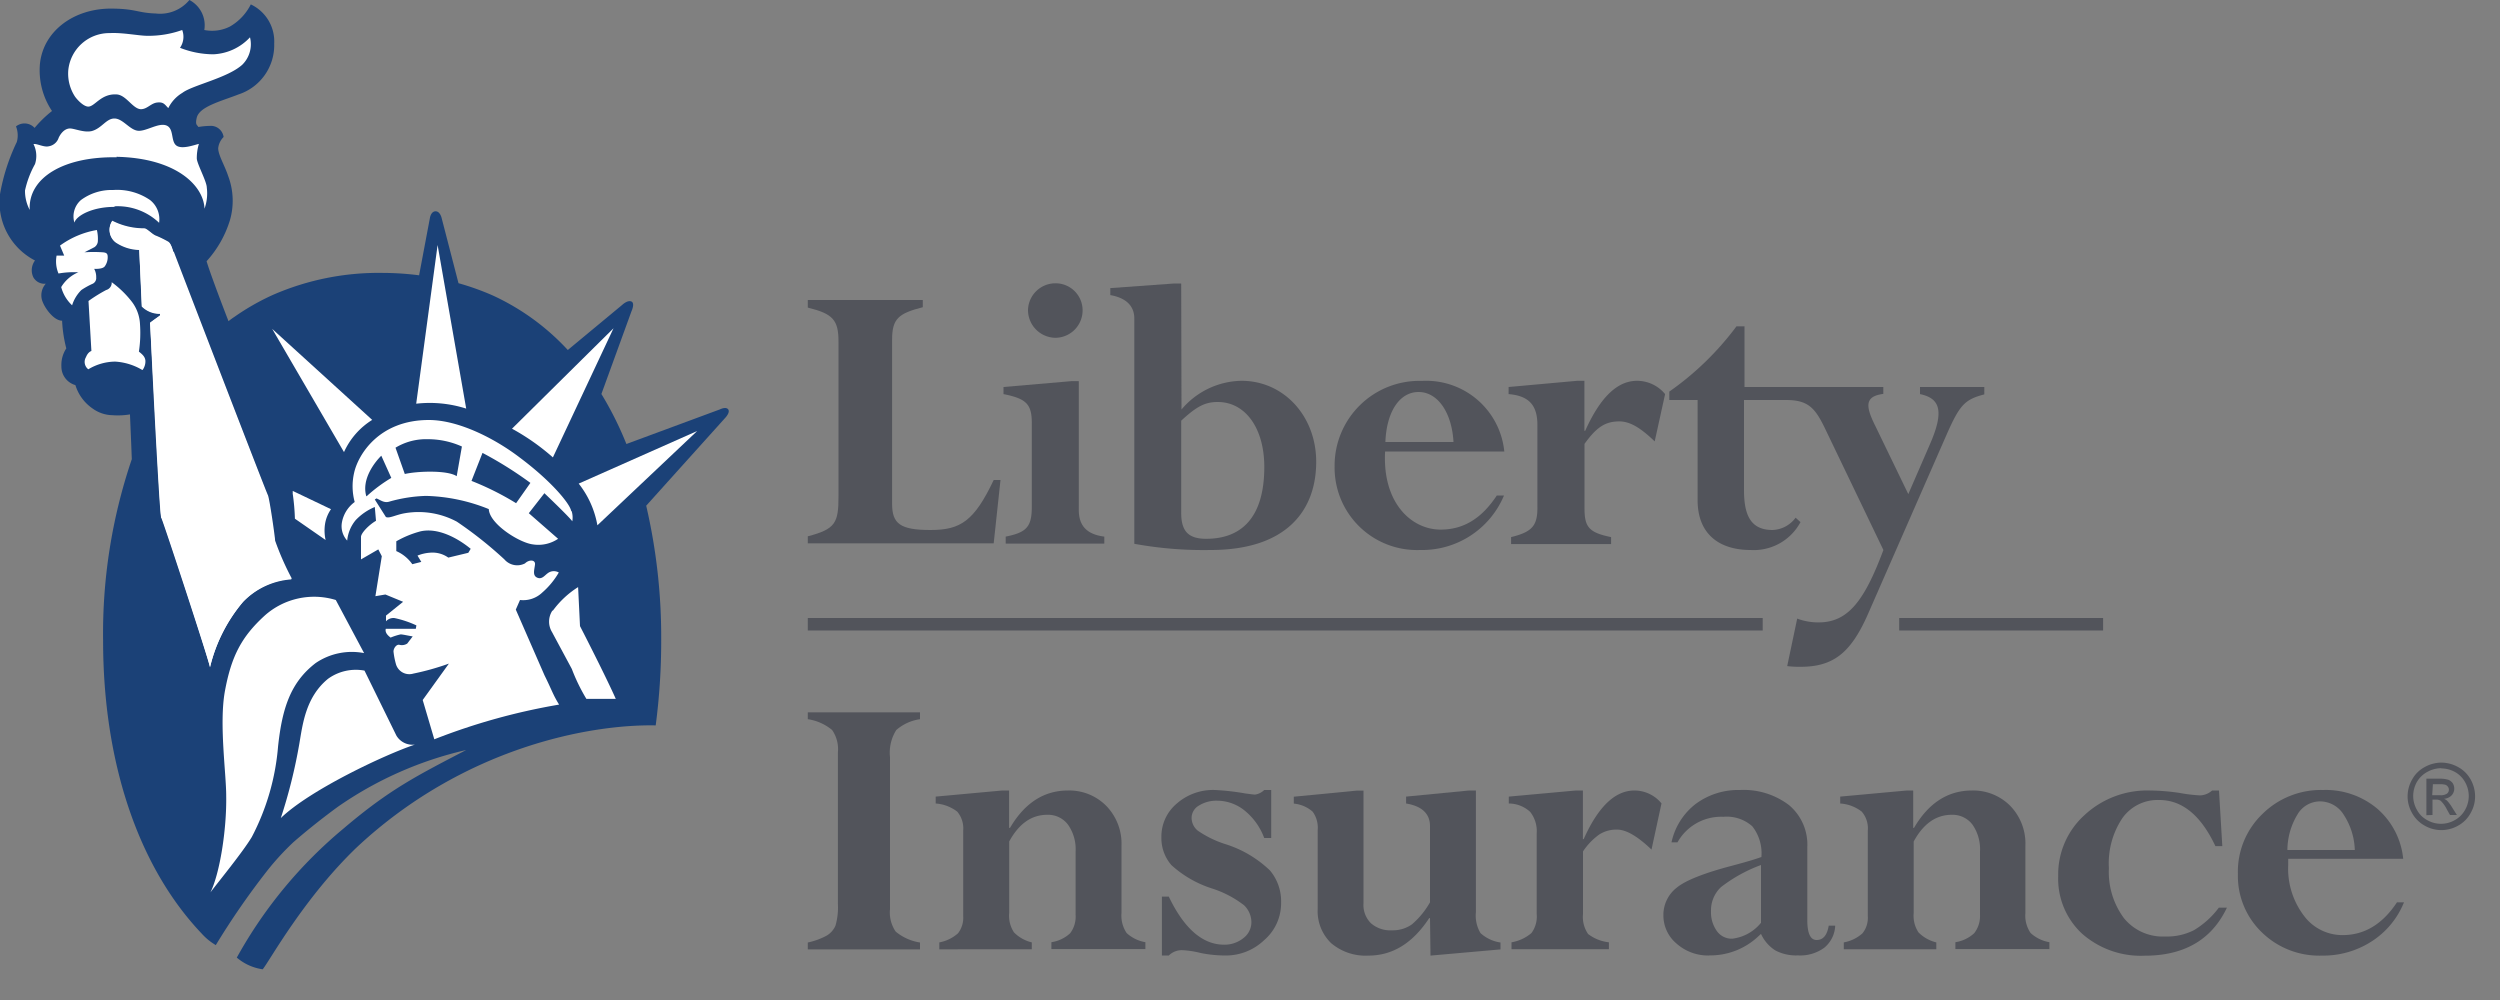 <svg id="Layer_1" data-name="Layer 1" xmlns="http://www.w3.org/2000/svg" xmlns:xlink="http://www.w3.org/1999/xlink" width="250" height="100" viewBox="0 0 250 100">
  <rect x="0" y="0" width="250" height="100" fill="#808080" stroke="none"/>
  <defs>
    <clipPath id="clip-path">
      <rect id="SVGID" width="247.51" height="96.93" style="fill: none"/>
    </clipPath>
    <clipPath id="clip-path-2">
      <rect id="SVGID-2" data-name="SVGID" width="247.51" height="100" style="fill: none"/>
    </clipPath>
  </defs>
  <title>assets</title>
  <g>
    <g style="clip-path: url(#clip-path)">
      <path d="M72.82,40.94c-.23-.31-.83,0-.83,0l-9.35,3.46a33.58,33.58,0,0,0-2.5-5l3-8.25s.39-.83,0-1-.92.34-.92.34L56.78,35a23.64,23.64,0,0,0-7.54-5.47,26.13,26.13,0,0,0-3.39-1.21l-1.69-6.53s-.15-.66-.6-.66-.56.62-.56.62l-1.09,5.78a29.45,29.45,0,0,0-3.69-.24,26.42,26.42,0,0,0-10.93,2.2,23.71,23.71,0,0,0-3.84,2.19,7.15,7.15,0,0,0-.6.44c-1.13-2.92-2-5.31-2.19-6A10.78,10.78,0,0,0,23,22a7,7,0,0,0-.18-4.39c-.35-1.07-1-2.1-1-2.79a1.85,1.85,0,0,1,.54-1.12,1.29,1.29,0,0,0-1.15-1.11,7.31,7.31,0,0,0-1.37.11c-.11-.22-.34-.17-.17-.91.25-1.13,2.42-1.66,4.19-2.35a5.18,5.18,0,0,0,3.56-5.08A4.09,4.09,0,0,0,25.08.44,5.27,5.27,0,0,1,23,2.65,3.94,3.94,0,0,1,20.43,3a2.85,2.85,0,0,0-1.49-3,3.8,3.8,0,0,1-3.36,1.35c-1.85-.06-2-.49-4.52-.49C7.39.87,4.37,3.08,4,6.32a7.32,7.32,0,0,0,1.2,4.78,11.75,11.75,0,0,0-1.74,1.69,1.37,1.37,0,0,0-1.86-.15,2.43,2.43,0,0,1,.08,1.56A20,20,0,0,0,0,19.42a6.56,6.56,0,0,0,3.5,6.63,1.63,1.63,0,0,0-.17,1.67,1.27,1.27,0,0,0,1.25.65,1.73,1.73,0,0,0-.31,1.83c.31.77,1.17,1.87,1.94,1.87a13.43,13.43,0,0,0,.42,2.77,3,3,0,0,0-.49,1.8,1.92,1.92,0,0,0,1.4,1.87,4.39,4.39,0,0,0,1.69,2.32,3.5,3.5,0,0,0,2,.69A7.37,7.37,0,0,0,13,41.44c0,.22.1,2.23.18,4.48a54.17,54.17,0,0,0-2.87,18.15h0c0,11.89,3.38,22.48,9.87,29.3a5.9,5.9,0,0,0,1.4,1.14,76.1,76.1,0,0,1,5.12-7.41,26.18,26.18,0,0,1,2.65-2.89c1.52-1.32,3-2.48,4.42-3.52A36.81,36.81,0,0,1,46.62,75C41.74,77.55,39,78.9,34.37,82.84A45.2,45.2,0,0,0,23.68,95.76a5.09,5.09,0,0,0,2.59,1.17c.66-.79,4.1-7.1,9.39-12.18C46.37,74.73,59,72.41,65.57,72.54a64.46,64.46,0,0,0,.55-8.47,58,58,0,0,0-1.5-13.5l7.89-8.77s.54-.55.31-.86" style="fill: #1b4177"/>
    </g>
    <g style="clip-path: url(#clip-path-2)">
      <path d="M89.21,50.38c0,2,.82,2.62,3.84,2.62s4.37-.9,6.32-5h.68l-.68,6.33H80.78v-.7c2.77-.72,3.07-1.34,3.07-4V34.17c0-2.17-.55-2.79-3.07-3.41V30h11.5v.72c-2.41.62-3.07,1.13-3.07,3.24Z" style="fill: #52545b"/>
      <path d="M107.88,51c0,1.56.79,2.44,2.55,2.66v.7h-9.86v-.7c2.12-.42,2.61-1,2.61-3V42.32c0-1.92-.55-2.45-2.83-2.91V38.7l6.84-.59h.69Zm-2.34-22.67a2.7,2.7,0,0,1,2.72,2.7,2.74,2.74,0,0,1-2.72,2.75,2.78,2.78,0,0,1-2.74-2.75,2.74,2.74,0,0,1,2.74-2.7" style="fill: #52545b"/>
      <path d="M118.12,42.07c1.56-1.45,2.41-1.87,3.65-1.87,2.8,0,4.66,2.66,4.66,6.49,0,5.12-2.33,7.19-5.81,7.19-1.87,0-2.5-.84-2.5-2.62Zm0-13.72h-.72l-6.37.46v.7c1.46.25,2.4,1,2.4,2.33V54.38a38.53,38.53,0,0,0,7.62.62c7.66,0,10.57-4,10.57-8.82,0-4.57-3.24-8.1-7.47-8.1a8,8,0,0,0-6,2.87Z" style="fill: #52545b"/>
      <path d="M138.54,44.2c.11-3,1.4-5,3.32-5s3.33,2.07,3.49,5Zm11.89.95a7.85,7.85,0,0,0-8.24-7.06,8.48,8.48,0,0,0-8.73,8.56A8.24,8.24,0,0,0,142,55a8.88,8.88,0,0,0,8.4-5.45h-.72c-1.51,2.29-3.32,3.41-5.62,3.41-2.91,0-5.83-2.66-5.55-7.81Z" style="fill: #52545b"/>
      <path d="M165.47,44.14c-1.37-1.32-2.44-2-3.54-2-1.4,0-2.28.58-3.48,2.25v6.4c0,1.87.38,2.46,2.66,2.92v.7h-10v-.7c2.08-.51,2.63-1.12,2.63-2.92V42.49c0-2-.88-2.91-2.88-3.08V38.7l6.86-.62h.72v5h.08c1.53-3.41,3.24-5,5.19-5a3.64,3.64,0,0,1,2.8,1.33Z" style="fill: #52545b"/>
      <path d="M192,38.7v.71c2,.42,2.45,1.67,1,5l-2.17,5-3.32-6.86c-1-2-1-2.92.82-3.16V38.7H174.45V32.63h-.8a29.3,29.3,0,0,1-6.72,6.53V40h2.83V50c0,3.58,2.36,5,5.29,5a5.3,5.3,0,0,0,5-2.79l-.49-.44a3,3,0,0,1-2.3,1.23c-2.2,0-2.86-1.49-2.86-4V40h4.2c2.27,0,2.94.84,3.95,2.95L188.34,55c-1.92,5.15-3.57,7.24-6.48,7.24a6,6,0,0,1-2.14-.38l-1,4.75a9.9,9.9,0,0,0,1.34.07c3.24,0,5-1.36,6.7-5.19l7.91-18.05c1.29-2.91,1.78-3.49,3.76-4V38.7Z" style="fill: #52545b"/>
      <path d="M92,71.23v.69A4.59,4.59,0,0,0,89.63,73,4.24,4.24,0,0,0,89,75.72v15.2a3.37,3.37,0,0,0,.57,2.24A5,5,0,0,0,92,94.25v.69H80.78v-.69a7,7,0,0,0,1.89-.69,2.15,2.15,0,0,0,.88-1,6.67,6.67,0,0,0,.24-2.2V75.24A3.35,3.35,0,0,0,83.21,73a4.92,4.92,0,0,0-2.43-1.08v-.69Z" style="fill: #52545b"/>
      <path d="M100.91,79.05v3.74H101c1.47-2.5,3.4-3.74,5.8-3.74a5.2,5.2,0,0,1,3.8,1.51,5.42,5.42,0,0,1,1.55,4V91.3a3.12,3.12,0,0,0,.51,2,3.69,3.69,0,0,0,1.88.92v.69h-9.4v-.69a3.51,3.51,0,0,0,1.88-.9,2.76,2.76,0,0,0,.54-1.85V85.16a4.25,4.25,0,0,0-.75-2.68,2.48,2.48,0,0,0-2.09-1c-1.57,0-2.83.89-3.8,2.67v7.15a3,3,0,0,0,.48,1.94,3.73,3.73,0,0,0,1.78,1v.69H93.93v-.69a3.87,3.87,0,0,0,1.87-.91,2.53,2.53,0,0,0,.52-1.72V83.06a2.59,2.59,0,0,0-.6-1.9,4,4,0,0,0-2.15-.81v-.69l6.65-.61Z" style="fill: #52545b"/>
      <path d="M116.19,95.55V89.66h.69c1.53,3.2,3.38,4.81,5.54,4.81a3,3,0,0,0,1.92-.66,2,2,0,0,0,.8-1.56,2.37,2.37,0,0,0-.73-1.72,10.4,10.4,0,0,0-3.17-1.67,11,11,0,0,1-4.1-2.35,4.11,4.11,0,0,1-1-2.79,4.3,4.3,0,0,1,1.5-3.33A5.5,5.5,0,0,1,121.5,79a24.09,24.09,0,0,1,3,.34c.56.08.91.12,1,.12a1.65,1.65,0,0,0,.92-.46h.7v4.8h-.7a6.34,6.34,0,0,0-1.94-2.73,4.38,4.38,0,0,0-2.77-1,3.27,3.27,0,0,0-1.82.49,1.42,1.42,0,0,0-.73,1.22,1.67,1.67,0,0,0,.61,1.28,10.4,10.4,0,0,0,2.76,1.35A11.3,11.3,0,0,1,127,87.05a4.79,4.79,0,0,1,1.11,3.22,4.86,4.86,0,0,1-1.7,3.75,5.53,5.53,0,0,1-3.82,1.53,12.52,12.52,0,0,1-2.52-.25,9.39,9.39,0,0,0-1.78-.28,1.85,1.85,0,0,0-1.41.53Z" style="fill: #52545b"/>
      <path d="M143,91.81h-.08c-1.64,2.5-3.66,3.75-6.08,3.75a5.32,5.32,0,0,1-3.72-1.24,4.44,4.44,0,0,1-1.35-3.44V83a2.72,2.72,0,0,0-.51-1.84,3.34,3.34,0,0,0-1.88-.8v-.69l6.3-.61h.67V90.33a2.56,2.56,0,0,0,.75,2,2.94,2.94,0,0,0,2.1.7,3.28,3.28,0,0,0,2-.6A8.22,8.22,0,0,0,143,90.23V82.61c0-1.23-.8-2-2.39-2.26v-.69l6.29-.61h.69V91.22a3.42,3.42,0,0,0,.46,2.09,3.76,3.76,0,0,0,2,.94v.69l-7,.62Z" style="fill: #52545b"/>
      <path d="M158.29,79.05v4.86h.08q2.17-4.86,5.07-4.86a3.5,3.5,0,0,1,2.71,1.29l-1,4.62q-2.08-2-3.45-2a3.2,3.2,0,0,0-1.76.48,6.52,6.52,0,0,0-1.64,1.7v6.26a3,3,0,0,0,.51,2,4.15,4.15,0,0,0,2.08.83v.69h-9.74v-.69a4.12,4.12,0,0,0,2-.93,2.79,2.79,0,0,0,.52-1.9V83.34a3.1,3.1,0,0,0-.66-2.16,3.18,3.18,0,0,0-2.13-.83v-.69l6.7-.61Z" style="fill: #52545b"/>
      <path d="M170.91,95.55a4.74,4.74,0,0,1-3.23-1.17,3.67,3.67,0,0,1-1.34-2.84,3.45,3.45,0,0,1,1.33-2.77q1.32-1.09,5.54-2.2c1.36-.36,2.34-.65,2.93-.87a4.36,4.36,0,0,0-.91-3.07,3.83,3.83,0,0,0-2.89-.95,5,5,0,0,0-4.59,2.55h-.6a6.61,6.61,0,0,1,2.41-3.83A7.15,7.15,0,0,1,174,79a7.49,7.49,0,0,1,4.9,1.51,5.15,5.15,0,0,1,1.83,4.22V92q0,2,.93,2c.65,0,1.05-.47,1.21-1.43h.65a3,3,0,0,1-1.09,2.2,4.06,4.06,0,0,1-2.63.77,4.44,4.44,0,0,1-2.27-.5,3.86,3.86,0,0,1-1.43-1.65l-.36.33a7,7,0,0,1-4.83,1.82m5.19-3.24v-5.8a15,15,0,0,0-4,2.21,3.19,3.19,0,0,0-1,2.4,3.22,3.22,0,0,0,.59,2,1.82,1.82,0,0,0,1.53.76,4.36,4.36,0,0,0,2.87-1.58" style="fill: #52545b"/>
      <path d="M191.32,79.05v3.74h.08c1.46-2.5,3.4-3.74,5.8-3.74a5.22,5.22,0,0,1,3.8,1.51,5.41,5.41,0,0,1,1.54,4V91.3a3.06,3.06,0,0,0,.52,2,3.69,3.69,0,0,0,1.88.92v.69h-9.4v-.69a3.55,3.55,0,0,0,1.88-.9A2.76,2.76,0,0,0,198,91.5V85.16a4.31,4.31,0,0,0-.74-2.68,2.49,2.49,0,0,0-2.09-1q-2.35,0-3.8,2.67v7.15a3,3,0,0,0,.48,1.94,3.73,3.73,0,0,0,1.78,1v.69h-9.25v-.69a3.82,3.82,0,0,0,1.87-.91,2.48,2.48,0,0,0,.53-1.72V83.06a2.55,2.55,0,0,0-.61-1.9,3.92,3.92,0,0,0-2.15-.81v-.69l6.66-.61Z" style="fill: #52545b"/>
      <path d="M221.9,79.05l.33,5.56h-.69Q219.37,80,215.92,80a4.33,4.33,0,0,0-3.68,1.81,8.12,8.12,0,0,0-1.35,5,7.74,7.74,0,0,0,1.5,5,5,5,0,0,0,4.13,1.84,5.94,5.94,0,0,0,2.87-.63,8.55,8.55,0,0,0,2.49-2.25h.81q-2.28,4.8-8.23,4.8a8.88,8.88,0,0,1-6.25-2.2,7.48,7.48,0,0,1-2.39-5.76,8,8,0,0,1,2.63-6.1A9.21,9.21,0,0,1,215,79.05a21.06,21.06,0,0,1,3,.25,15.41,15.41,0,0,0,2,.24,1.89,1.89,0,0,0,1.21-.49Z" style="fill: #52545b"/>
      <path d="M239.71,90.23h.69a8.34,8.34,0,0,1-3.22,3.9,8.93,8.93,0,0,1-5,1.43,8.21,8.21,0,0,1-6-2.33,7.82,7.82,0,0,1-2.39-5.83,8,8,0,0,1,2.45-6,8.32,8.32,0,0,1,6.07-2.4,8,8,0,0,1,5.43,1.88,7.62,7.62,0,0,1,2.58,5H228.82c0,.22,0,.43,0,.64a7.78,7.78,0,0,0,1.57,5.05,4.79,4.79,0,0,0,3.87,1.94q3.3,0,5.47-3.33M228.8,85h6.68a6.79,6.79,0,0,0-1.1-3.51A2.79,2.79,0,0,0,232,80.14a2.61,2.61,0,0,0-2.26,1.32,6.93,6.93,0,0,0-1,3.54" style="fill: #52545b"/>
      <rect x="80.78" y="61.8" width="95.49" height="1.25" style="fill: #52545b"/>
      <rect x="189.92" y="61.8" width="20.39" height="1.25" style="fill: #52545b"/>
      <path d="M14.23,37a6,6,0,0,0-2.71-.84,5.31,5.31,0,0,0-2.69.77.93.93,0,0,1-.23-1.22c.21-.53.54-.61.54-.61l-.29-5A14.91,14.91,0,0,1,10.62,29a.75.75,0,0,0,.55-.78,10,10,0,0,1,2.05,2A4,4,0,0,1,14,32.42a12.42,12.42,0,0,1-.11,2.74c.32.26.61.49.65.9a1.45,1.45,0,0,1-.27.92" style="fill: #fff"/>
      <path d="M59.74,52.53a9.34,9.34,0,0,0-1.87-4.17L69.72,43.1Z" style="fill: #fff"/>
      <path d="M27.22,32.89l10,9.1a7.34,7.34,0,0,0-2.82,3.22Z" style="fill: #fff"/>
      <path d="M33.1,50.92a3.56,3.56,0,0,0-.6,1.51A4.32,4.32,0,0,0,32.56,54l-3.07-2.13a21.32,21.32,0,0,0-.22-2.51,1.76,1.76,0,0,0,0-.27Z" style="fill: #fff"/>
      <path d="M16.14,51.81C16,51.47,15.08,32.94,15,32.3l1-.72v-.19a2.54,2.54,0,0,1-1.83-.74L13.93,25a4.39,4.39,0,0,1-2.39-.77,1.55,1.55,0,0,1-.31-2.09,7,7,0,0,0,3.2.76c.26,0,.82.61,1.15.73s1,.48,1.25.61.42.72.5,1,9.25,24,9.4,24.32.7,4.26.73,4.57a27.49,27.49,0,0,0,1.68,3.81,7.42,7.42,0,0,0-4.85,2.27A15.82,15.82,0,0,0,21,66.72c-.12-.85-4.62-14.57-4.81-14.91" style="fill: #fff"/>
      <path d="M27.81,74.6a23.62,23.62,0,0,1-2.63,9.1c-.87,1.46-3.29,4.42-4.14,5.54.92-1.82,1.64-6.24,1.58-9.67,0-2.23-.71-7.15-.14-10.4.64-3.5,1.64-5.47,4-7.62A7.42,7.42,0,0,1,33.58,60l2.83,5.31a6.43,6.43,0,0,0-4.85,1c-2.5,1.92-3.34,4.51-3.75,8.3" style="fill: #fff"/>
      <path d="M28.08,81.81a52.23,52.23,0,0,0,1.85-7.42c.33-1.89.61-4.65,2.86-6.5a4.74,4.74,0,0,1,3.66-.83l3.19,6.5a1.88,1.88,0,0,0,1.85.9c-3,1-10.53,4.55-13.41,7.35" style="fill: #fff"/>
      <path d="M55.24,61.06a2,2,0,0,0-.06,2.11l2,3.72a18.53,18.53,0,0,0,1.46,3c.9,0,1.91,0,2.94,0C60.49,67.44,58,62.61,58,62.61l-.19-3.9a9.2,9.2,0,0,0-2.52,2.35" style="fill: #fff"/>
      <path d="M41.62,40.37a12,12,0,0,1,5,.49L43.76,24.5Z" style="fill: #fff"/>
      <path d="M17.33,25.17c-.08-.23-.23-.84-.5-1s-.88-.47-1.25-.61-.89-.73-1.15-.73a6.93,6.93,0,0,1-3.2-.76,1.56,1.56,0,0,0,.31,2.09,4.47,4.47,0,0,0,2.38.77l.28,5.67a2.46,2.46,0,0,0,1.82.73v.19l-1,.73c0,.64.91,19.17,1.1,19.51S20.83,65.87,21,66.72a15.86,15.86,0,0,1,3.34-6.59,7.45,7.45,0,0,1,4.85-2.26,27.49,27.49,0,0,1-1.68-3.81c0-.31-.57-4.31-.73-4.57s-9.32-24.09-9.4-24.32" style="fill: #fff"/>
      <path d="M11.46,20.63a6,6,0,0,1,4.45,1.65A2.44,2.44,0,0,0,15,20a5.83,5.83,0,0,0-3.69-1,5.16,5.16,0,0,0-3.21,1,2.17,2.17,0,0,0-.66,2.26c.22-.73,1.87-1.58,4-1.57" style="fill: #fff"/>
      <path d="M6.83,7A4.2,4.2,0,0,0,7.5,9.66c.25.35.87,1,1.33,1,.65,0,1.25-1.28,2.77-1.22,1,0,1.65,1.44,2.48,1.48.65,0,1-.6,1.65-.67s.75.22,1.1.56a3.64,3.64,0,0,1,1.4-1.52c1-.77,4.54-1.49,6-2.82A2.87,2.87,0,0,0,25,3.73a5.32,5.32,0,0,1-3.66,1.7A9.14,9.14,0,0,1,18,4.78,1.93,1.93,0,0,0,18.22,3a10,10,0,0,1-3.49.58c-.84,0-2.48-.34-3.75-.27A4.12,4.12,0,0,0,6.83,7" style="fill: #fff"/>
      <path d="M11.64,15.68c6,.12,8.73,2.9,8.81,5.19a4.51,4.51,0,0,0,.23-2.1c0-.61-.95-2.32-1-2.9a4.86,4.86,0,0,1,.21-1.48c-.37.07-1.71.6-2.27.15s-.2-1.71-1-2-2.06.65-2.87.53-1.48-1.22-2.31-1.22-1.27,1-2.28,1.26c-.81.18-1.77-.3-2.23-.26s-.83.44-1.06.92a1.26,1.26,0,0,1-1,.86c-.48.12-1.2-.3-1.52-.22a2.63,2.63,0,0,1,.15,2,9.63,9.63,0,0,0-1,2.64,4.09,4.09,0,0,0,.47,1.94c-.16-3.24,3.44-5.36,8.71-5.26" style="fill: #fff"/>
      <path d="M7.83,27.23a3.59,3.59,0,0,0-1.71,1.48,3.83,3.83,0,0,0,1.09,1.82A3.71,3.71,0,0,1,8.14,29a7.62,7.62,0,0,1,1.07-.6.63.63,0,0,0,.41-.66,1.68,1.68,0,0,0-.2-.85c.31,0,.87,0,1.06-.26a1.54,1.54,0,0,0,.29-.94c0-.35-.15-.43-.5-.46a13.54,13.54,0,0,0-1.83,0l1-.51a.79.79,0,0,0,.34-.53A3.85,3.85,0,0,0,9.69,23,8.73,8.73,0,0,0,6,24.56l.42,1-.76,0a3.12,3.12,0,0,0,.19,1.79,8.89,8.89,0,0,1,2-.12" style="fill: #fff"/>
      <path d="M57.12,51.1c-.13-.74-2-3-5.15-5.35C49.51,43.87,45.87,42,42.89,42c-5,0-7.09,3.49-7.48,5.29a6,6,0,0,0,.06,2.91,3.24,3.24,0,0,0-1.27,2,2.13,2.13,0,0,0,.52,1.86A3.74,3.74,0,0,1,35.58,52a5.58,5.58,0,0,1,1.9-1.3l.12,1.38c-.65.37-1.46,1.17-1.5,1.59l0,2.27,1.73-1,.35.68-.64,4,1-.17,1.77.73L38.6,61.56v.57a1,1,0,0,1,.87-.32,10.17,10.17,0,0,1,2.17.73l-.06.34h-3c-.11.4.25.7.48.88a5.75,5.75,0,0,1,1-.32c.23,0,.75.13,1.21.2l-.55.72a1,1,0,0,1-.79.12c-.29-.06-.58.35-.58.67a7.41,7.41,0,0,0,.23,1.21,1.39,1.39,0,0,0,1.75,1,25.77,25.77,0,0,0,3.56-1L42.27,70l1.16,3.93a62.83,62.83,0,0,1,12.48-3.47c-.62-1-.71-1.42-1.46-2.93l-2.87-6.57L52,60a2.76,2.76,0,0,0,2.23-.75,7.9,7.9,0,0,0,1.65-2,1,1,0,0,0-1.09.06c-.33.23-.6.67-1.08.45s-.27-.79-.21-1.3-.6-.52-1-.12a1.69,1.69,0,0,1-2.06-.4,39.8,39.8,0,0,0-4.75-3.77,8.09,8.09,0,0,0-5.19-.85c-.91.15-1.56.55-1.91.38l-1.11-1.75.17-.11c.41.17.77.49,1.29.32a14.87,14.87,0,0,1,3.65-.57,17.82,17.82,0,0,1,6.29,1.32c.06,1.48,3.06,3.37,4.41,3.53a3.52,3.52,0,0,0,2.52-.56l-2.93-2.56,1.56-2s2.46,2.34,2.79,2.81a2.19,2.19,0,0,0-.06-1m-17.54,3a10,10,0,0,1,2.44-1c1.74-.38,3.68.67,5,1.75l-.24.4-2,.48A2.73,2.73,0,0,0,43,55.27a4,4,0,0,0-1.25.29l.38.63-.9.23a3.83,3.83,0,0,0-1.6-1.31Zm-3-4.51c-.5-1.72.87-3.43,1.5-4.05l1,2.22a15,15,0,0,0-2.46,1.83m9-2c-.92-.62-3.94-.51-5.19-.22l-.93-2.63a5.88,5.88,0,0,1,3.2-.85,8.32,8.32,0,0,1,3.44.73Zm5.94,2.7a28.26,28.26,0,0,0-4.46-2.23l1.1-2.8a38,38,0,0,1,4.79,3Z" style="fill: #fff"/>
      <path d="M51.2,42.87a22.42,22.42,0,0,1,4.09,2.87l6.06-12.91Z" style="fill: #fff"/>
      <path d="M244.14,76.26a3.5,3.5,0,0,1,1.66.44,3.13,3.13,0,0,1,1.26,1.24,3.49,3.49,0,0,1,.45,1.7,3.35,3.35,0,0,1-.45,1.67,3.11,3.11,0,0,1-1.24,1.25,3.41,3.41,0,0,1-1.68.45,3.36,3.36,0,0,1-1.68-.45,3.2,3.2,0,0,1-1.25-1.25,3.35,3.35,0,0,1-.45-1.67,3.4,3.4,0,0,1,.46-1.7,3.07,3.07,0,0,1,1.26-1.24,3.47,3.47,0,0,1,1.66-.44m0,.56a2.91,2.91,0,0,0-1.39.36,2.65,2.65,0,0,0-1.05,1,2.87,2.87,0,0,0-.38,1.41A2.8,2.8,0,0,0,241.7,81a2.48,2.48,0,0,0,1,1,2.77,2.77,0,0,0,2.8,0,2.6,2.6,0,0,0,1-1,2.8,2.8,0,0,0,0-2.8,2.59,2.59,0,0,0-1-1,2.9,2.9,0,0,0-1.38-.36m-1.48,4.68V77.87h1.24a3,3,0,0,1,.93.1,1,1,0,0,1,.46.35,1,1,0,0,1-.12,1.23,1.18,1.18,0,0,1-.75.33,1,1,0,0,1,.31.19,4.17,4.17,0,0,1,.53.72l.45.71H245l-.32-.57a3.13,3.13,0,0,0-.61-.85.8.8,0,0,0-.47-.12h-.35V81.5Zm.58-2H244a1.09,1.09,0,0,0,.7-.16.5.5,0,0,0,.19-.4.53.53,0,0,0-.1-.29.58.58,0,0,0-.24-.19,2,2,0,0,0-.59-.06h-.67Z" style="fill: #52545b"/>
    </g>
  </g>
</svg>
